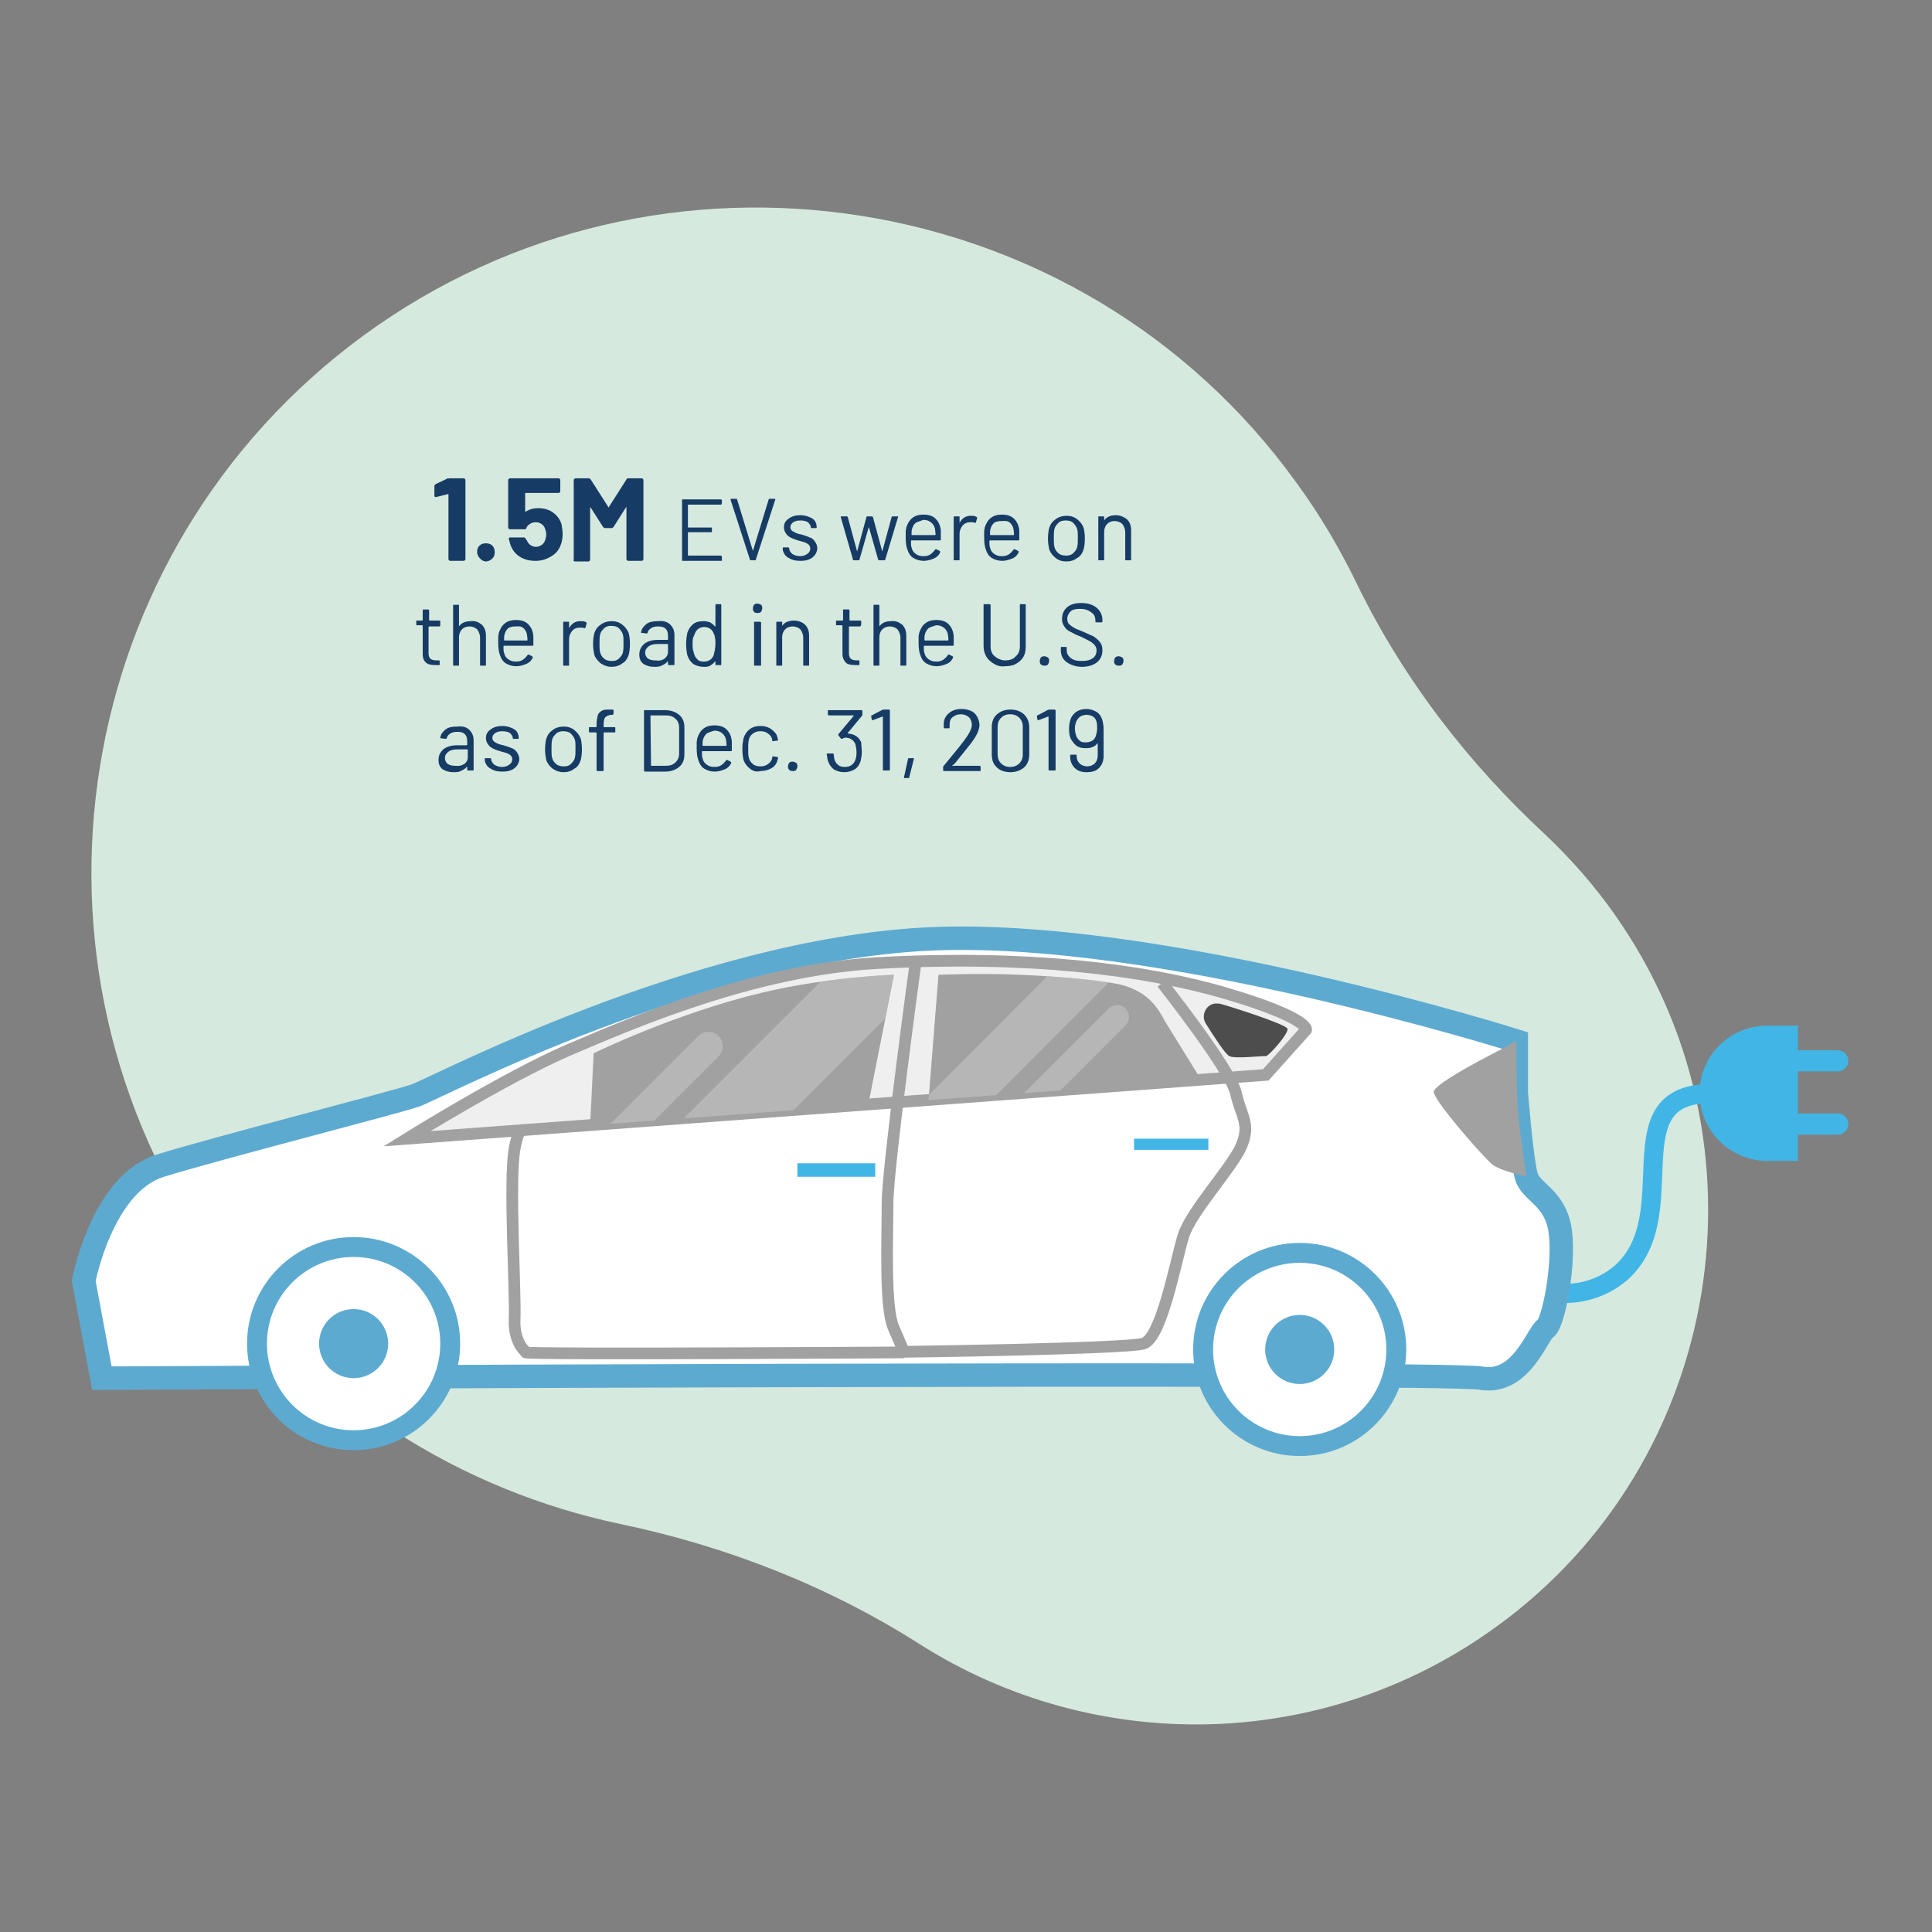 <?xml version="1.0" encoding="utf-8"?>
<!-- Generator: Adobe Illustrator 24.2.1, SVG Export Plug-In . SVG Version: 6.00 Build 0)  -->
<svg version="1.1" id="Layer_1" xmlns="http://www.w3.org/2000/svg" xmlns:xlink="http://www.w3.org/1999/xlink" x="0px" y="0px"
	 viewBox="0 0 330 330" style="enable-background:new 0 0 330 330;" xml:space="preserve">
<rect x="0" y="0" width="330" height="330" fill="#808080" stroke="none"/>
<style type="text/css">
	.st0{fill:#D6E9DE;}
	.st1{fill:none;stroke:#41B6E6;stroke-width:3.271;stroke-miterlimit:10;}
	.st2{fill:#41B6E6;}
	.st3{fill:#FFFFFF;stroke:#5DAAD1;stroke-width:4;stroke-miterlimit:10;}
	.st4{fill:none;stroke:#A1A1A1;stroke-width:2;stroke-miterlimit:10;}
	.st5{fill:#EFEFEF;stroke:#A1A1A1;stroke-width:2;stroke-miterlimit:10;}
	.st6{fill:#4D4D4D;}
	.st7{fill:#5DAAD1;}
	.st8{fill:#FFFFFF;}
	.st9{fill:#A1A1A1;}
	
		.st10{opacity:0.5;clip-path:url(#SVGID_2_);fill:none;stroke:#CCCCCC;stroke-width:4.903;stroke-linecap:round;stroke-miterlimit:10;}
	
		.st11{opacity:0.5;clip-path:url(#SVGID_4_);fill:none;stroke:#CCCCCC;stroke-width:12.265;stroke-linecap:round;stroke-miterlimit:10;}
	
		.st12{opacity:0.5;clip-path:url(#SVGID_6_);fill:none;stroke:#CCCCCC;stroke-width:4.088;stroke-linecap:round;stroke-miterlimit:10;}
	
		.st13{opacity:0.5;clip-path:url(#SVGID_8_);fill:none;stroke:#CCCCCC;stroke-width:8.177;stroke-linecap:round;stroke-miterlimit:10;}
	.st14{fill:#163B65;}
</style>
<g>
	<path class="st0" d="M231.8,99.8c-2.9-6-6.3-11.8-10.4-17.4C184.7,31.5,112.8,20.2,62.1,57.3C12,94,0.6,164.3,36.7,215
		c17.2,24.2,42.2,39.6,69.2,45.3c18.2,3.8,35.6,10.6,51.3,20.6c29.5,18.7,68.6,18.7,98.6-3.2c38.6-28.1,47.5-82.5,20-121.5
		c-3.5-5-7.5-9.5-11.7-13.5C250.8,130.4,239.7,116,231.8,99.8z"/>
	<g>
		<g>
			<path class="st1" d="M220,188.4c16.2-3.9,23.5-3.3,27.3,0.4c6.6,6.5,0.9,19.4,9.1,27.5c6.6,6.5,15.6,5.5,20.6,1
				c10.9-9.9-1.6-30.5,15.2-30.5"/>
			<path class="st2" d="M290.3,186.7L290.3,186.7c0-6.4,5.2-11.5,11.5-11.5h5.3v23.1h-5.3C295.4,198.2,290.3,193.1,290.3,186.7z"/>
			<path class="st2" d="M313.9,183h-14.8c-1,0-1.8-0.8-1.8-1.8l0,0c0-1,0.8-1.8,1.8-1.8h14.8c1,0,1.8,0.8,1.8,1.8l0,0
				C315.7,182.2,314.9,183,313.9,183z"/>
			<path class="st2" d="M313.9,193.8h-14.8c-1,0-1.8-0.8-1.8-1.8v0c0-1,0.8-1.8,1.8-1.8h14.8c1,0,1.8,0.8,1.8,1.8v0
				C315.7,193,314.9,193.8,313.9,193.8z"/>
		</g>
		<path class="st3" d="M17.4,235.4l-3.1-16.6c0,0,3.1-16.6,13.1-19.7s40.2-10.8,43.6-12s47.9-24.7,87.3-26.7S259,177.8,259,177.8
			v8.9c0,0,0.9,11.3,1.7,14.2c0.8,2.8,5,3.6,5.8,9.4c0.8,5.8-1.2,15.8-2.5,16.6c-1.4,0.8-4.1,9.7-11,8.5
			C246.1,234.2,17.4,235.4,17.4,235.4z"/>
		<path class="st4" d="M90.2,192.9c0,0-1.3-2.1-2.3,3.3c-1,5.4,0.2,24.5,0,29.2c-0.1,2.2,0.5,3.6,1.1,4.6c0.3,0.4,0.6,0.7,0.8,1
			c0.4,0.4,64.6,0,64.6,0"/>
		<path class="st5" d="M69.5,194.5c0,0,16.7-10.4,27.5-15.1c10.8-4.6,31.6-13.7,52.8-14.9c25.3-1.4,45.5,1,59.7,5.2
			c14.2,4.2,13.6,6.2,13.6,6.2l-6.9,7.7L69.5,194.5z"/>
		<path class="st6" d="M207.9,171.4c-1.8-0.1-2.9,2-1.9,3.5c1.4,2.2,3.3,5.2,4,5.5c1,0.5,5.8-0.1,6.2,0c0.4,0.1,4-3.9,3.7-4.7
			s-10.4-4-11.7-4.3C208,171.5,208,171.4,207.9,171.4z"/>
		<g>
			<circle class="st7" cx="60.4" cy="229.5" r="18.2"/>
			<circle class="st8" cx="60.4" cy="229.5" r="14.8"/>
			<circle class="st7" cx="60.4" cy="229.5" r="5.9"/>
		</g>
		<g>
			<circle class="st7" cx="222" cy="230.5" r="18.2"/>
			<circle class="st8" cx="222" cy="230.5" r="14.8"/>
			<circle class="st7" cx="222" cy="230.5" r="5.9"/>
		</g>
		<path class="st9" d="M256.3,179.3c0,0-11.4,5.7-11.4,7.2c0,1.5,8.5,11.2,10,12.4c1.5,1.2,5.8,2,5.8,2s-1.1-7.4-1.4-10.8
			c-0.3-3.4-0.3-12.3-0.3-12.3L256.3,179.3z"/>
		<path class="st8" d="M20.9,209.9c0,0,7.9,0,10.6-0.8s16-9.3,16.6-9.5s-2.5-1.6-6-1.8c-3.5-0.2-12.4,4.6-15.3,6
			S20.9,209.9,20.9,209.9z"/>
		<path class="st4" d="M198.5,167.9c0,0,11.7,14.8,12.6,18.8s2.5,5.2,1,8.9c-1.5,3.7-8.7,11.3-10,15.6s-3.7,17.4-6.8,18.3
			s-40.9,1.4-40.9,1.4s-0.3-0.7-1.8-4.2c-1.5-3.5-1-15.3-1-21.2c0-6,4.8-41.2,4.8-41.2"/>
		<rect x="136.2" y="198.7" class="st2" width="13.3" height="2.3"/>
		<rect x="193.7" y="194.5" class="st2" width="12.7" height="1.9"/>
		<path class="st9" d="M101.4,179.9c0,0,14.1-6.9,29-10.4c11.4-2.7,22.3-3,22.3-3l-4.4,22.2l-47.5,3.5L101.4,179.9z"/>
		<g>
			<defs>
				<path id="SVGID_1_" d="M101.4,179.9c0,0,14.1-6.9,29-10.4c11.4-2.7,22.3-2.7,22.3-2.7l-4.4,21.9l-47.5,3.5L101.4,179.9z"/>
			</defs>
			<clipPath id="SVGID_2_">
				<use xlink:href="#SVGID_1_"  style="overflow:visible;"/>
			</clipPath>
			<line class="st10" x1="98.7" y1="201" x2="121" y2="178.7"/>
		</g>
		<g>
			<defs>
				<path id="SVGID_3_" d="M101.4,179.9c0,0,14.1-6.9,29-10.4c11.4-2.7,22.3-3,22.3-3l-4.4,22.2l-47.5,3.5L101.4,179.9z"/>
			</defs>
			<clipPath id="SVGID_4_">
				<use xlink:href="#SVGID_3_"  style="overflow:visible;"/>
			</clipPath>
			<line class="st11" x1="115.8" y1="200.7" x2="152.9" y2="163.6"/>
		</g>
		<path class="st9" d="M160.3,166.5l-1.7,21.4l46.6-3.4l-6.3-10.2l0,0c-1.6-3.1-3.4-4.8-6.7-5.9c-2.5-0.8-10.7-1.6-17.9-1.9
			C167.5,166.2,160.3,166.5,160.3,166.5z"/>
		<g>
			<defs>
				<path id="SVGID_5_" d="M160.3,166.5l-1.7,21.4l46.6-3.4l-6.3-10.2l0,0c-1.6-3.1-3.4-4.8-6.7-5.9c-2.5-0.8-10.7-1.6-17.9-1.9
					C167.5,166.2,160.3,166.5,160.3,166.5z"/>
			</defs>
			<clipPath id="SVGID_6_">
				<use xlink:href="#SVGID_5_"  style="overflow:visible;"/>
			</clipPath>
			<line class="st12" x1="158.3" y1="206.2" x2="190.8" y2="173.7"/>
		</g>
		<g>
			<defs>
				<path id="SVGID_7_" d="M160.3,166.5l-1.7,21.4l46.6-3.4l-6.3-10.2l0,0c-1.6-3.1-3.4-4.8-6.7-5.9c-2.5-0.8-10.7-1.6-17.9-1.9
					C167.5,166.2,160.3,166.5,160.3,166.5z"/>
			</defs>
			<clipPath id="SVGID_8_">
				<use xlink:href="#SVGID_7_"  style="overflow:visible;"/>
			</clipPath>
			<line class="st13" x1="146.9" y1="204.6" x2="187.5" y2="163.9"/>
		</g>
	</g>
	<g>
		<g>
			<path class="st14" d="M76.8,81.7h2.4c0.1,0,0.1,0,0.2,0.1c0,0,0.1,0.1,0.1,0.2v13.5c0,0.1,0,0.1-0.1,0.2s-0.1,0.1-0.2,0.1h-2.3
				c-0.1,0-0.1,0-0.2-0.1s-0.1-0.1-0.1-0.2v-11c0,0,0-0.1,0-0.1c0,0-0.1,0-0.1,0l-2,0.5l-0.1,0c-0.1,0-0.2-0.1-0.2-0.2L74.2,83
				c0-0.1,0.1-0.2,0.2-0.3l2.1-1C76.6,81.8,76.7,81.7,76.8,81.7z"/>
			<path class="st14" d="M82,95.4c-0.3-0.3-0.5-0.7-0.5-1.1c0-0.5,0.1-0.8,0.4-1.1c0.3-0.3,0.7-0.4,1.1-0.4s0.8,0.1,1.1,0.4
				c0.3,0.3,0.4,0.7,0.4,1.1c0,0.5-0.1,0.8-0.4,1.1c-0.3,0.3-0.7,0.5-1.1,0.5S82.3,95.7,82,95.4z"/>
			<path class="st14" d="M96.1,91.2c0,0.7-0.1,1.3-0.3,1.8c-0.3,0.9-0.8,1.5-1.6,2s-1.7,0.8-2.7,0.8c-1,0-1.9-0.2-2.7-0.7
				s-1.3-1.2-1.6-2c-0.1-0.3-0.2-0.7-0.3-1.1v0c0-0.1,0.1-0.2,0.2-0.2h2.4c0.1,0,0.2,0.1,0.3,0.2c0,0.1,0,0.1,0.1,0.2s0,0.1,0.1,0.1
				c0.1,0.3,0.3,0.6,0.6,0.8c0.3,0.2,0.6,0.3,0.9,0.3c0.4,0,0.7-0.1,1-0.3c0.3-0.2,0.5-0.5,0.6-0.8c0.1-0.3,0.2-0.6,0.2-1
				c0-0.4-0.1-0.7-0.2-1c-0.1-0.3-0.3-0.6-0.6-0.8s-0.6-0.3-1-0.3c-0.4,0-0.7,0.1-1,0.3c-0.3,0.2-0.5,0.4-0.6,0.7
				c0,0.1-0.1,0.2-0.3,0.2h-2.5c-0.1,0-0.1,0-0.2-0.1c0,0-0.1-0.1-0.1-0.2V82c0-0.1,0-0.1,0.1-0.2c0,0,0.1-0.1,0.2-0.1h8.3
				c0.1,0,0.1,0,0.2,0.1c0,0,0.1,0.1,0.1,0.2v1.9c0,0.1,0,0.1-0.1,0.2s-0.1,0.1-0.2,0.1h-5.6c-0.1,0-0.1,0-0.1,0.1l0,3
				c0,0.1,0,0.1,0.1,0.1c0.6-0.4,1.3-0.6,2.1-0.6c0.9,0,1.8,0.2,2.5,0.7c0.7,0.5,1.2,1.1,1.5,2C96,90,96.1,90.6,96.1,91.2z"/>
			<path class="st14" d="M107.3,81.7h2.3c0.1,0,0.1,0,0.2,0.1c0,0,0.1,0.1,0.1,0.2v13.5c0,0.1,0,0.1-0.1,0.2s-0.1,0.1-0.2,0.1h-2.3
				c-0.1,0-0.1,0-0.2-0.1s-0.1-0.1-0.1-0.2v-8.8c0-0.1,0-0.1,0-0.1s-0.1,0-0.1,0.1l-2.1,3.3c-0.1,0.1-0.2,0.2-0.3,0.2h-1.2
				c-0.1,0-0.2-0.1-0.3-0.2l-2.1-3.3c0,0-0.1-0.1-0.1,0c0,0,0,0,0,0.1v8.8c0,0.1,0,0.1-0.1,0.2s-0.1,0.1-0.2,0.1h-2.3
				c-0.1,0-0.1,0-0.2-0.1S98,95.6,98,95.5V82c0-0.1,0-0.1,0.1-0.2c0,0,0.1-0.1,0.2-0.1h2.3c0.1,0,0.2,0.1,0.3,0.2l3,4.7
				c0,0.1,0.1,0.1,0.1,0l3-4.7C107,81.8,107.1,81.7,107.3,81.7z"/>
			<path class="st14" d="M123.1,86.2h-5.5c0,0-0.1,0-0.1,0.1v3.7c0,0,0,0.1,0.1,0.1h3.9c0.1,0,0.1,0.1,0.1,0.1v0.6
				c0,0.1,0,0.1-0.1,0.1h-3.9c0,0-0.1,0-0.1,0.1v3.8c0,0,0,0.1,0.1,0.1h5.5c0.1,0,0.2,0.1,0.2,0.2v0.6c0,0.1,0,0.1-0.2,0.1h-6.5
				c-0.1,0-0.1,0-0.1-0.1V85.4c0-0.1,0-0.1,0.1-0.1h6.5c0.1,0,0.2,0.1,0.2,0.1V86C123.3,86.1,123.2,86.2,123.1,86.2z"/>
			<path class="st14" d="M128.1,95.6l-3.3-10.2l0-0.1c0-0.1,0-0.1,0.1-0.1h0.8c0.1,0,0.2,0,0.2,0.1l2.7,8.8c0,0,0,0,0,0c0,0,0,0,0,0
				l2.7-8.8c0-0.1,0.1-0.1,0.2-0.1h0.8c0.1,0,0.2,0.1,0.1,0.2l-3.3,10.2c0,0.1-0.1,0.1-0.2,0.1h-0.8
				C128.2,95.7,128.2,95.7,128.1,95.6z"/>
			<path class="st14" d="M135.1,95.5c-0.4-0.2-0.8-0.4-1-0.7s-0.4-0.6-0.4-1v-0.2c0-0.1,0-0.1,0.2-0.1h0.7c0.1,0,0.2,0.1,0.2,0.1
				v0.1c0,0.3,0.2,0.6,0.5,0.9c0.3,0.2,0.8,0.4,1.3,0.4c0.5,0,0.9-0.1,1.3-0.4c0.3-0.2,0.5-0.5,0.5-0.9c0-0.2-0.1-0.5-0.2-0.6
				c-0.2-0.2-0.4-0.3-0.6-0.4c-0.2-0.1-0.6-0.2-1-0.3c-0.6-0.2-1-0.3-1.4-0.5c-0.4-0.2-0.7-0.4-0.9-0.7c-0.2-0.3-0.4-0.6-0.4-1.1
				c0-0.6,0.2-1.1,0.8-1.5c0.5-0.4,1.2-0.6,2-0.6c0.5,0,1,0.1,1.5,0.3s0.8,0.4,1,0.7c0.2,0.3,0.3,0.7,0.3,1.1v0
				c0,0.1-0.1,0.1-0.2,0.1h-0.7c-0.1,0-0.1,0-0.1-0.1v0c0-0.3-0.2-0.6-0.5-0.9c-0.3-0.2-0.8-0.3-1.3-0.3c-0.5,0-0.9,0.1-1.2,0.3
				c-0.3,0.2-0.5,0.5-0.5,0.8c0,0.3,0.1,0.6,0.5,0.8c0.3,0.2,0.8,0.4,1.4,0.5c0.6,0.2,1,0.3,1.4,0.5c0.4,0.1,0.7,0.4,0.9,0.7
				s0.4,0.7,0.4,1.1c0,0.6-0.3,1.2-0.8,1.6c-0.5,0.4-1.2,0.6-2,0.6C136,95.8,135.5,95.7,135.1,95.5z"/>
			<path class="st14" d="M145.7,95.6l-2.1-7.3l0,0c0-0.1,0-0.1,0.2-0.1h0.8c0.1,0,0.1,0,0.2,0.1l1.6,5.9c0,0,0,0,0,0s0,0,0,0
				l1.6-5.9c0-0.1,0.1-0.1,0.2-0.1h0.7c0.1,0,0.1,0,0.2,0.1l1.6,5.9c0,0,0,0,0,0c0,0,0,0,0,0l1.6-5.9c0-0.1,0.1-0.1,0.2-0.1l0.8,0
				c0,0,0.1,0,0.1,0c0,0,0,0.1,0,0.1l-2.2,7.3c0,0.1-0.1,0.1-0.2,0.1h-0.8c-0.1,0-0.1,0-0.2-0.1l-1.6-5.6c0,0,0,0,0,0c0,0,0,0,0,0
				l-1.6,5.6c0,0.1-0.1,0.1-0.2,0.1h-0.8C145.8,95.7,145.7,95.7,145.7,95.6z"/>
			<path class="st14" d="M160.7,91.7v0.5c0,0.1,0,0.1-0.2,0.1h-4.8c0,0-0.1,0-0.1,0.1c0,0.6,0,0.9,0.1,1.1c0.1,0.5,0.3,0.8,0.7,1.1
				c0.4,0.3,0.8,0.4,1.4,0.4c0.4,0,0.8-0.1,1.1-0.3c0.3-0.2,0.6-0.5,0.8-0.8c0.1-0.1,0.1-0.1,0.2-0.1l0.6,0.3
				c0.1,0.1,0.1,0.1,0.1,0.2c-0.2,0.5-0.6,0.9-1.1,1.1s-1.1,0.4-1.7,0.4c-0.7,0-1.3-0.2-1.8-0.5c-0.5-0.3-0.8-0.8-1-1.4
				c-0.2-0.5-0.3-1.2-0.3-2.1c0-0.4,0-0.8,0-1c0-0.3,0.1-0.5,0.1-0.7c0.2-0.6,0.5-1.2,1-1.6c0.5-0.4,1.1-0.6,1.9-0.6
				c0.9,0,1.6,0.2,2.1,0.7c0.5,0.5,0.8,1.1,0.9,2C160.7,90.9,160.7,91.3,160.7,91.7z M156.4,89.3c-0.3,0.3-0.5,0.6-0.6,1
				c-0.1,0.2-0.1,0.6-0.1,1c0,0,0,0.1,0.1,0.1h3.9c0,0,0.1,0,0.1-0.1c0-0.4-0.1-0.8-0.1-1c-0.1-0.4-0.3-0.8-0.7-1.1
				s-0.8-0.4-1.3-0.4C157.2,89,156.8,89.1,156.4,89.3z"/>
			<path class="st14" d="M166.8,88.3c0.1,0,0.1,0.1,0.1,0.2l-0.2,0.7c0,0.1-0.1,0.1-0.2,0.1c-0.2-0.1-0.4-0.1-0.6-0.1l-0.2,0
				c-0.5,0-1,0.2-1.3,0.6c-0.3,0.4-0.5,0.8-0.5,1.4v4.4c0,0.1,0,0.1-0.1,0.1H163c-0.1,0-0.1,0-0.1-0.1v-7.3c0-0.1,0-0.1,0.1-0.1h0.8
				c0.1,0,0.1,0,0.1,0.1v0.9c0,0,0,0,0,0.1c0,0,0,0,0,0c0.2-0.4,0.5-0.7,0.8-0.9c0.3-0.2,0.7-0.3,1.1-0.3
				C166.2,88.1,166.5,88.1,166.8,88.3z"/>
			<path class="st14" d="M174.1,91.7v0.5c0,0.1,0,0.1-0.2,0.1h-4.8c0,0-0.1,0-0.1,0.1c0,0.6,0,0.9,0.1,1.1c0.1,0.5,0.3,0.8,0.7,1.1
				c0.4,0.3,0.8,0.4,1.4,0.4c0.4,0,0.8-0.1,1.1-0.3c0.3-0.2,0.6-0.5,0.8-0.8c0.1-0.1,0.1-0.1,0.2-0.1l0.6,0.3
				c0.1,0.1,0.1,0.1,0.1,0.2c-0.2,0.5-0.6,0.9-1.1,1.1s-1.1,0.4-1.7,0.4c-0.7,0-1.3-0.2-1.8-0.5c-0.5-0.3-0.8-0.8-1-1.4
				c-0.2-0.5-0.3-1.2-0.3-2.1c0-0.4,0-0.8,0-1c0-0.3,0.1-0.5,0.1-0.7c0.2-0.6,0.5-1.2,1-1.6c0.5-0.4,1.1-0.6,1.9-0.6
				c0.9,0,1.6,0.2,2.1,0.7c0.5,0.5,0.8,1.1,0.9,2C174.1,90.9,174.1,91.3,174.1,91.7z M169.8,89.3c-0.3,0.3-0.5,0.6-0.6,1
				c-0.1,0.2-0.1,0.6-0.1,1c0,0,0,0.1,0.1,0.1h3.9c0,0,0.1,0,0.1-0.1c0-0.4-0.1-0.8-0.1-1c-0.1-0.4-0.3-0.8-0.7-1.1S171.5,89,171,89
				C170.5,89,170.1,89.1,169.8,89.3z"/>
			<path class="st14" d="M180.3,95.3c-0.5-0.4-0.9-0.9-1.1-1.5c-0.1-0.5-0.2-1.1-0.2-1.8s0.1-1.4,0.2-1.8c0.2-0.6,0.5-1.1,1.1-1.5
				c0.5-0.4,1.2-0.6,1.9-0.6c0.7,0,1.3,0.2,1.8,0.6c0.5,0.4,0.9,0.9,1.1,1.5c0.1,0.4,0.2,1,0.2,1.8c0,0.8-0.1,1.4-0.2,1.8
				c-0.2,0.6-0.5,1.2-1.1,1.5c-0.5,0.4-1.1,0.6-1.9,0.6C181.4,95.9,180.8,95.7,180.3,95.3z M183.3,94.5c0.3-0.3,0.6-0.6,0.7-1.1
				c0.1-0.4,0.1-0.9,0.1-1.5c0-0.7,0-1.2-0.1-1.5c-0.1-0.4-0.4-0.8-0.7-1.1c-0.3-0.3-0.8-0.4-1.3-0.4s-0.9,0.1-1.2,0.4
				s-0.6,0.6-0.7,1.1c-0.1,0.4-0.1,0.9-0.1,1.5s0,1.2,0.1,1.5c0.1,0.4,0.3,0.8,0.7,1.1c0.3,0.3,0.8,0.4,1.3,0.4
				C182.6,94.9,183,94.8,183.3,94.5z"/>
			<path class="st14" d="M192.5,88.7c0.5,0.5,0.7,1.1,0.7,1.9v5c0,0.1,0,0.1-0.1,0.1h-0.8c-0.1,0-0.1,0-0.1-0.1v-4.7
				c0-0.5-0.2-1-0.5-1.4c-0.3-0.3-0.8-0.5-1.3-0.5c-0.6,0-1,0.2-1.3,0.5c-0.3,0.3-0.5,0.8-0.5,1.3v4.8c0,0.1,0,0.1-0.1,0.1h-0.8
				c-0.1,0-0.1,0-0.1-0.1v-7.3c0-0.1,0-0.1,0.1-0.1h0.8c0.1,0,0.1,0,0.1,0.1v0.6c0,0,0,0,0,0c0,0,0,0,0,0c0.4-0.6,1.1-0.9,2-0.9
				C191.3,88,192,88.3,192.5,88.7z"/>
			<path class="st14" d="M75,107h-1.7c0,0-0.1,0-0.1,0.1v4.4c0,0.5,0.1,0.8,0.3,1s0.6,0.3,1,0.3H75c0.1,0,0.1,0.1,0.1,0.1v0.6
				c0,0.1,0,0.1-0.1,0.1c-0.1,0-0.3,0-0.6,0c-0.7,0-1.3-0.1-1.6-0.4c-0.4-0.3-0.6-0.8-0.6-1.5v-4.8c0,0,0-0.1-0.1-0.1h-0.9
				c-0.1,0-0.1,0-0.1-0.1v-0.6c0-0.1,0-0.1,0.1-0.1h0.9c0,0,0.1,0,0.1-0.1v-1.7c0-0.1,0.1-0.1,0.2-0.1h0.7c0.1,0,0.2,0.1,0.2,0.1
				v1.7c0,0,0,0.1,0.1,0.1H75c0.1,0,0.2,0,0.2,0.1v0.6C75.2,107,75.1,107,75,107z"/>
			<path class="st14" d="M82.3,106.7c0.5,0.5,0.7,1.1,0.7,1.9v5c0,0.1,0,0.1-0.1,0.1h-0.8c-0.1,0-0.1,0-0.1-0.1v-4.7
				c0-0.5-0.2-1-0.5-1.4c-0.3-0.3-0.8-0.5-1.3-0.5c-0.6,0-1,0.2-1.3,0.5c-0.3,0.3-0.5,0.8-0.5,1.3v4.8c0,0.1,0,0.1-0.1,0.1h-0.8
				c-0.1,0-0.1,0-0.1-0.1v-10.2c0-0.1,0-0.1,0.1-0.1h0.8c0.1,0,0.1,0.1,0.1,0.1v3.6c0,0,0,0,0,0c0,0,0,0,0,0c0.4-0.6,1.1-0.9,2-0.9
				C81.2,106,81.8,106.3,82.3,106.7z"/>
			<path class="st14" d="M91.1,109.7v0.5c0,0.1,0,0.1-0.2,0.1h-4.8c0,0-0.1,0-0.1,0.1c0,0.6,0,0.9,0.1,1.1c0.1,0.5,0.3,0.8,0.7,1.1
				c0.4,0.3,0.8,0.4,1.4,0.4c0.4,0,0.8-0.1,1.1-0.3c0.3-0.2,0.6-0.5,0.8-0.8c0.1-0.1,0.1-0.1,0.2-0.1l0.6,0.3
				c0.1,0.1,0.1,0.1,0.1,0.2c-0.2,0.5-0.6,0.9-1.1,1.1s-1.1,0.4-1.7,0.4c-0.7,0-1.3-0.2-1.8-0.5c-0.5-0.3-0.8-0.8-1-1.4
				c-0.2-0.5-0.3-1.2-0.3-2.1c0-0.4,0-0.8,0-1c0-0.3,0.1-0.5,0.1-0.7c0.2-0.6,0.5-1.2,1-1.6c0.5-0.4,1.1-0.6,1.9-0.6
				c0.9,0,1.6,0.2,2.1,0.7c0.5,0.5,0.8,1.1,0.9,2C91.1,108.9,91.1,109.3,91.1,109.7z M86.8,107.3c-0.3,0.3-0.5,0.6-0.6,1
				c-0.1,0.2-0.1,0.6-0.1,1c0,0,0,0.1,0.1,0.1H90c0,0,0.1,0,0.1-0.1c0-0.4-0.1-0.8-0.1-1c-0.1-0.4-0.3-0.8-0.7-1.1S88.5,107,88,107
				C87.5,107,87.1,107.1,86.8,107.3z"/>
			<path class="st14" d="M100.1,106.3c0.1,0,0.1,0.1,0.1,0.2l-0.2,0.7c0,0.1-0.1,0.1-0.2,0.1c-0.2-0.1-0.4-0.1-0.6-0.1l-0.2,0
				c-0.5,0-1,0.2-1.3,0.6c-0.3,0.4-0.5,0.8-0.5,1.4v4.4c0,0.1,0,0.1-0.1,0.1h-0.8c-0.1,0-0.1,0-0.1-0.1v-7.3c0-0.1,0-0.1,0.1-0.1
				h0.8c0.1,0,0.1,0,0.1,0.1v0.9c0,0,0,0,0,0.1c0,0,0,0,0,0c0.2-0.4,0.5-0.7,0.8-0.9c0.3-0.2,0.7-0.3,1.1-0.3
				C99.6,106.1,99.9,106.1,100.1,106.3z"/>
			<path class="st14" d="M102.6,113.3c-0.5-0.4-0.9-0.9-1.1-1.5c-0.1-0.5-0.2-1.1-0.2-1.8s0.1-1.4,0.2-1.8c0.2-0.6,0.5-1.1,1.1-1.5
				c0.5-0.4,1.2-0.6,1.9-0.6c0.7,0,1.3,0.2,1.8,0.6c0.5,0.4,0.9,0.9,1.1,1.5c0.1,0.4,0.2,1,0.2,1.8c0,0.8-0.1,1.4-0.2,1.8
				c-0.2,0.6-0.5,1.2-1.1,1.5c-0.5,0.4-1.1,0.6-1.9,0.6C103.8,113.9,103.2,113.7,102.6,113.3z M105.7,112.5c0.3-0.3,0.6-0.6,0.7-1.1
				c0.1-0.4,0.1-0.9,0.1-1.5c0-0.7,0-1.2-0.1-1.5c-0.1-0.4-0.4-0.8-0.7-1.1c-0.3-0.3-0.8-0.4-1.3-0.4s-0.9,0.1-1.2,0.4
				s-0.6,0.6-0.7,1.1c-0.1,0.4-0.1,0.9-0.1,1.5s0,1.2,0.1,1.5c0.1,0.4,0.3,0.8,0.7,1.1c0.3,0.3,0.8,0.4,1.3,0.4
				C105,112.9,105.4,112.8,105.7,112.5z"/>
			<path class="st14" d="M114.5,106.7c0.5,0.5,0.7,1.1,0.7,1.8v5c0,0.1,0,0.1-0.1,0.1h-0.8c-0.1,0-0.2,0-0.2-0.1V113c0,0,0,0,0,0
				c0,0,0,0-0.1,0c-0.2,0.3-0.6,0.5-1,0.7c-0.4,0.2-0.8,0.2-1.3,0.2c-0.7,0-1.3-0.2-1.8-0.5c-0.5-0.4-0.7-0.9-0.7-1.6
				c0-0.8,0.3-1.3,0.8-1.8c0.5-0.4,1.3-0.7,2.3-0.7h1.7c0,0,0.1,0,0.1-0.1v-0.6c0-0.5-0.1-0.9-0.4-1.2s-0.7-0.4-1.3-0.4
				c-0.5,0-0.9,0.1-1.2,0.3s-0.5,0.4-0.6,0.8c0,0.1-0.1,0.1-0.2,0.1l-0.8-0.1c-0.1,0-0.2-0.1-0.1-0.1c0.1-0.6,0.4-1,0.9-1.4
				c0.5-0.4,1.2-0.5,2-0.5C113.3,106,114,106.2,114.5,106.7z M113.5,112.5c0.4-0.3,0.6-0.7,0.6-1.2v-1.2c0,0,0-0.1-0.1-0.1h-1.6
				c-0.7,0-1.2,0.1-1.6,0.4c-0.4,0.3-0.6,0.6-0.6,1.1c0,0.4,0.2,0.8,0.5,1c0.3,0.2,0.7,0.3,1.2,0.3
				C112.6,112.9,113.1,112.8,113.5,112.5z"/>
			<path class="st14" d="M122.3,103.2h0.8c0.1,0,0.1,0.1,0.1,0.1v10.2c0,0.1,0,0.1-0.1,0.1h-0.8c-0.1,0-0.1,0-0.1-0.1V113
				c0,0,0,0,0,0c0,0,0,0-0.1,0c-0.2,0.3-0.5,0.5-0.8,0.7c-0.3,0.2-0.7,0.2-1.1,0.2c-0.7,0-1.3-0.2-1.8-0.5c-0.5-0.4-0.8-0.9-1-1.5
				c-0.1-0.4-0.2-1.1-0.2-1.9c0-0.8,0.1-1.4,0.2-1.9c0.2-0.6,0.5-1.1,1-1.5c0.5-0.4,1.1-0.5,1.8-0.5c0.4,0,0.8,0.1,1.1,0.2
				c0.3,0.2,0.6,0.4,0.8,0.7c0,0,0,0,0.1,0c0,0,0,0,0,0v-3.5C122.2,103.3,122.2,103.2,122.3,103.2z M122.1,111.1
				c0-0.3,0.1-0.6,0.1-1.1s0-0.9-0.1-1.1c0-0.3-0.1-0.5-0.2-0.7c-0.1-0.3-0.3-0.6-0.6-0.8c-0.3-0.2-0.6-0.3-1-0.3
				c-0.4,0-0.7,0.1-1,0.3c-0.3,0.2-0.5,0.5-0.6,0.8c-0.1,0.2-0.2,0.5-0.3,0.7c-0.1,0.3-0.1,0.7-0.1,1.1c0,0.5,0,0.8,0.1,1.1
				s0.1,0.5,0.2,0.7c0.1,0.4,0.3,0.6,0.6,0.9s0.7,0.3,1.1,0.3c0.4,0,0.7-0.1,1-0.3c0.3-0.2,0.5-0.5,0.6-0.8
				C122,111.6,122,111.3,122.1,111.1z"/>
			<path class="st14" d="M128.8,104.5c-0.2-0.2-0.2-0.4-0.2-0.6c0-0.2,0.1-0.5,0.2-0.6c0.2-0.2,0.4-0.2,0.6-0.2s0.4,0.1,0.6,0.2
				c0.2,0.2,0.2,0.4,0.2,0.6c0,0.2-0.1,0.4-0.2,0.6c-0.2,0.2-0.4,0.2-0.6,0.2S128.9,104.7,128.8,104.5z M128.8,113.6v-7.3
				c0-0.1,0.1-0.1,0.2-0.1h0.8c0.1,0,0.2,0.1,0.2,0.1v7.3c0,0.1,0,0.1-0.2,0.1h-0.8C128.8,113.7,128.8,113.7,128.8,113.6z"/>
			<path class="st14" d="M137.5,106.7c0.5,0.5,0.7,1.1,0.7,1.9v5c0,0.1,0,0.1-0.1,0.1h-0.8c-0.1,0-0.1,0-0.1-0.1v-4.7
				c0-0.5-0.2-1-0.5-1.4c-0.3-0.3-0.8-0.5-1.3-0.5c-0.6,0-1,0.2-1.3,0.5c-0.3,0.3-0.5,0.8-0.5,1.3v4.8c0,0.1,0,0.1-0.1,0.1h-0.8
				c-0.1,0-0.1,0-0.1-0.1v-7.3c0-0.1,0-0.1,0.1-0.1h0.8c0.1,0,0.1,0,0.1,0.1v0.6c0,0,0,0,0,0c0,0,0,0,0,0c0.4-0.6,1.1-0.9,2-0.9
				C136.4,106,137.1,106.3,137.5,106.7z"/>
			<path class="st14" d="M146.8,107h-1.7c0,0-0.1,0-0.1,0.1v4.4c0,0.5,0.1,0.8,0.3,1s0.6,0.3,1,0.3h0.4c0.1,0,0.1,0.1,0.1,0.1v0.6
				c0,0.1,0,0.1-0.1,0.1c-0.1,0-0.3,0-0.6,0c-0.7,0-1.3-0.1-1.6-0.4s-0.6-0.8-0.6-1.5v-4.8c0,0,0-0.1-0.1-0.1H143
				c-0.1,0-0.2,0-0.2-0.1v-0.6c0-0.1,0-0.1,0.2-0.1h0.9c0,0,0.1,0,0.1-0.1v-1.7c0-0.1,0-0.1,0.2-0.1h0.7c0.1,0,0.2,0.1,0.2,0.1v1.7
				c0,0,0,0.1,0.1,0.1h1.7c0.1,0,0.2,0,0.2,0.1v0.6C147,107,146.9,107,146.8,107z"/>
			<path class="st14" d="M154.1,106.7c0.5,0.5,0.7,1.1,0.7,1.9v5c0,0.1,0,0.1-0.1,0.1h-0.8c-0.1,0-0.1,0-0.1-0.1v-4.7
				c0-0.5-0.2-1-0.5-1.4c-0.3-0.3-0.8-0.5-1.3-0.5c-0.6,0-1,0.2-1.3,0.5c-0.3,0.3-0.5,0.8-0.5,1.3v4.8c0,0.1,0,0.1-0.1,0.1h-0.8
				c-0.1,0-0.1,0-0.1-0.1v-10.2c0-0.1,0-0.1,0.1-0.1h0.8c0.1,0,0.1,0.1,0.1,0.1v3.6c0,0,0,0,0,0c0,0,0,0,0,0c0.4-0.6,1.1-0.9,2-0.9
				C153,106,153.6,106.3,154.1,106.7z"/>
			<path class="st14" d="M162.9,109.7v0.5c0,0.1,0,0.1-0.2,0.1h-4.8c0,0-0.1,0-0.1,0.1c0,0.6,0,0.9,0.1,1.1c0.1,0.5,0.3,0.8,0.7,1.1
				c0.4,0.3,0.8,0.4,1.4,0.4c0.4,0,0.8-0.1,1.1-0.3c0.3-0.2,0.6-0.5,0.8-0.8c0.1-0.1,0.1-0.1,0.2-0.1l0.6,0.3
				c0.1,0.1,0.1,0.1,0.1,0.2c-0.2,0.5-0.6,0.9-1.1,1.1s-1.1,0.4-1.7,0.4c-0.7,0-1.3-0.2-1.8-0.5c-0.5-0.3-0.8-0.8-1-1.4
				c-0.2-0.5-0.3-1.2-0.3-2.1c0-0.4,0-0.8,0-1c0-0.3,0.1-0.5,0.1-0.7c0.2-0.6,0.5-1.2,1-1.6c0.5-0.4,1.1-0.6,1.9-0.6
				c0.9,0,1.6,0.2,2.1,0.7c0.5,0.5,0.8,1.1,0.9,2C162.9,108.9,162.9,109.3,162.9,109.7z M158.6,107.3c-0.3,0.3-0.5,0.6-0.6,1
				c-0.1,0.2-0.1,0.6-0.1,1c0,0,0,0.1,0.1,0.1h3.9c0,0,0.1,0,0.1-0.1c0-0.4-0.1-0.8-0.1-1c-0.1-0.4-0.3-0.8-0.7-1.1
				s-0.8-0.4-1.3-0.4C159.3,107,158.9,107.1,158.6,107.3z"/>
			<path class="st14" d="M169.8,113.4c-0.5-0.3-1-0.7-1.3-1.2s-0.5-1.1-0.5-1.8v-7.1c0-0.1,0-0.1,0.2-0.1h0.8c0.1,0,0.2,0.1,0.2,0.1
				v7.1c0,0.7,0.2,1.3,0.7,1.7c0.5,0.4,1.1,0.7,1.8,0.7s1.4-0.2,1.8-0.7c0.5-0.4,0.7-1,0.7-1.7v-7.1c0-0.1,0-0.1,0.1-0.1h0.8
				c0.1,0,0.1,0.1,0.1,0.1v7.1c0,0.7-0.1,1.3-0.4,1.8s-0.7,0.9-1.3,1.2c-0.5,0.3-1.2,0.4-1.9,0.4
				C170.9,113.9,170.3,113.7,169.8,113.4z"/>
			<path class="st14" d="M177.8,113.5c-0.2-0.2-0.2-0.4-0.2-0.6c0-0.2,0.1-0.5,0.2-0.6c0.2-0.2,0.4-0.2,0.6-0.2
				c0.2,0,0.4,0.1,0.6,0.2c0.2,0.2,0.2,0.4,0.2,0.6c0,0.2-0.1,0.4-0.2,0.6c-0.2,0.2-0.4,0.2-0.6,0.2
				C178.1,113.7,177.9,113.6,177.8,113.5z"/>
			<path class="st14" d="M182.2,113.1c-0.7-0.5-1-1.2-1-2v-0.5c0-0.1,0-0.1,0.1-0.1h0.7c0.1,0,0.2,0,0.2,0.1v0.4
				c0,0.6,0.2,1,0.7,1.4c0.5,0.4,1.1,0.5,2,0.5c0.8,0,1.4-0.2,1.8-0.5c0.4-0.3,0.6-0.8,0.6-1.3c0-0.3-0.1-0.6-0.3-0.9
				c-0.2-0.2-0.5-0.5-0.9-0.7c-0.4-0.2-0.9-0.5-1.6-0.8c-0.8-0.3-1.3-0.6-1.7-0.8c-0.4-0.2-0.8-0.5-1-0.9c-0.3-0.4-0.4-0.8-0.4-1.3
				c0-0.8,0.3-1.5,0.9-2c0.6-0.5,1.4-0.7,2.4-0.7c1.1,0,2,0.3,2.6,0.8c0.6,0.5,1,1.2,1,2.1v0.3c0,0.1-0.1,0.1-0.2,0.1h-0.8
				c-0.1,0-0.2,0-0.2-0.1V106c0-0.6-0.2-1.1-0.7-1.4c-0.5-0.4-1.1-0.6-1.9-0.6c-0.7,0-1.3,0.1-1.6,0.4s-0.6,0.7-0.6,1.3
				c0,0.4,0.1,0.7,0.3,0.9c0.2,0.2,0.5,0.4,0.8,0.6s0.9,0.4,1.6,0.7c0.7,0.3,1.3,0.6,1.8,0.8c0.4,0.3,0.8,0.6,1.1,1
				c0.3,0.4,0.4,0.8,0.4,1.4c0,0.8-0.3,1.5-0.9,2s-1.5,0.8-2.6,0.8C183.8,113.9,182.9,113.6,182.2,113.1z"/>
			<path class="st14" d="M190.5,113.5c-0.2-0.2-0.2-0.4-0.2-0.6c0-0.2,0.1-0.5,0.2-0.6c0.2-0.2,0.4-0.2,0.6-0.2
				c0.2,0,0.4,0.1,0.6,0.2c0.2,0.2,0.2,0.4,0.2,0.6c0,0.2-0.1,0.4-0.2,0.6c-0.2,0.2-0.4,0.2-0.6,0.2
				C190.8,113.7,190.6,113.6,190.5,113.5z"/>
			<path class="st14" d="M80.2,124.7c0.5,0.5,0.7,1.1,0.7,1.8v5c0,0.1,0,0.1-0.1,0.1h-0.8c-0.1,0-0.2,0-0.2-0.1V131c0,0,0,0,0,0
				c0,0,0,0-0.1,0c-0.2,0.3-0.6,0.5-1,0.7c-0.4,0.2-0.8,0.2-1.3,0.2c-0.7,0-1.3-0.2-1.8-0.5c-0.5-0.4-0.7-0.9-0.7-1.6
				c0-0.8,0.3-1.3,0.8-1.8c0.5-0.4,1.3-0.7,2.3-0.7h1.7c0,0,0.1,0,0.1-0.1v-0.6c0-0.5-0.1-0.9-0.4-1.2s-0.7-0.4-1.3-0.4
				c-0.5,0-0.9,0.1-1.2,0.3s-0.5,0.4-0.6,0.8c0,0.1-0.1,0.1-0.2,0.1l-0.8-0.1c-0.1,0-0.2-0.1-0.1-0.1c0.1-0.6,0.4-1,0.9-1.4
				c0.5-0.4,1.2-0.5,2-0.5C79.1,124,79.7,124.2,80.2,124.7z M79.3,130.5c0.4-0.3,0.6-0.7,0.6-1.2v-1.2c0,0,0-0.1-0.1-0.1h-1.6
				c-0.7,0-1.2,0.1-1.6,0.4c-0.4,0.3-0.6,0.6-0.6,1.1c0,0.4,0.2,0.8,0.5,1c0.3,0.2,0.7,0.3,1.2,0.3
				C78.3,130.9,78.8,130.8,79.3,130.5z"/>
			<path class="st14" d="M84.2,131.5c-0.4-0.2-0.8-0.4-1-0.7s-0.4-0.6-0.4-1v-0.2c0-0.1,0-0.1,0.2-0.1h0.7c0.1,0,0.2,0.1,0.2,0.1
				v0.1c0,0.3,0.2,0.6,0.5,0.9c0.3,0.2,0.8,0.4,1.3,0.4c0.5,0,0.9-0.1,1.3-0.4c0.3-0.2,0.5-0.5,0.5-0.9c0-0.2-0.1-0.5-0.2-0.6
				c-0.2-0.2-0.4-0.3-0.6-0.4c-0.2-0.1-0.6-0.2-1-0.3c-0.6-0.2-1-0.3-1.4-0.5c-0.4-0.2-0.7-0.4-0.9-0.7c-0.2-0.3-0.4-0.6-0.4-1.1
				c0-0.6,0.2-1.1,0.8-1.5c0.5-0.4,1.2-0.6,2-0.6c0.5,0,1,0.1,1.5,0.3s0.8,0.4,1,0.7c0.2,0.3,0.3,0.7,0.3,1.1v0
				c0,0.1-0.1,0.1-0.2,0.1h-0.7c-0.1,0-0.1,0-0.1-0.1v0c0-0.3-0.2-0.6-0.5-0.9c-0.3-0.2-0.8-0.3-1.3-0.3c-0.5,0-0.9,0.1-1.2,0.3
				c-0.3,0.2-0.5,0.5-0.5,0.8c0,0.3,0.1,0.6,0.5,0.8c0.3,0.2,0.8,0.4,1.4,0.5c0.6,0.2,1,0.3,1.4,0.5c0.4,0.1,0.7,0.4,0.9,0.7
				s0.4,0.7,0.4,1.1c0,0.6-0.3,1.2-0.8,1.6c-0.5,0.4-1.2,0.6-2,0.6C85.1,131.8,84.6,131.7,84.2,131.5z"/>
			<path class="st14" d="M94.4,131.3c-0.5-0.4-0.9-0.9-1.1-1.5c-0.1-0.5-0.2-1.1-0.2-1.8s0.1-1.4,0.2-1.8c0.2-0.6,0.5-1.1,1.1-1.5
				c0.5-0.4,1.2-0.6,1.9-0.6c0.7,0,1.3,0.2,1.8,0.6c0.5,0.4,0.9,0.9,1.1,1.5c0.1,0.4,0.2,1,0.2,1.8c0,0.8-0.1,1.4-0.2,1.8
				c-0.2,0.6-0.5,1.2-1.1,1.5c-0.5,0.4-1.1,0.6-1.9,0.6C95.6,131.9,95,131.7,94.4,131.3z M97.5,130.5c0.3-0.3,0.6-0.6,0.7-1.1
				c0.1-0.4,0.1-0.9,0.1-1.5c0-0.7,0-1.2-0.1-1.5c-0.1-0.4-0.4-0.8-0.7-1.1c-0.3-0.3-0.8-0.4-1.3-0.4s-0.9,0.1-1.2,0.4
				s-0.6,0.6-0.7,1.1c-0.1,0.4-0.1,0.9-0.1,1.5s0,1.2,0.1,1.5c0.1,0.4,0.3,0.8,0.7,1.1c0.3,0.3,0.8,0.4,1.3,0.4
				C96.8,130.9,97.2,130.8,97.5,130.5z"/>
			<path class="st14" d="M103.4,122.5c-0.2,0.2-0.3,0.7-0.3,1.3v0.3c0,0,0,0.1,0.1,0.1h1.7c0.1,0,0.2,0,0.2,0.1v0.7
				c0,0.1,0,0.1-0.2,0.1h-1.7c0,0-0.1,0-0.1,0.1v6.4c0,0.1-0.1,0.1-0.2,0.1h-0.8c-0.1,0-0.2,0-0.2-0.1v-6.4c0,0,0-0.1-0.1-0.1h-1
				c-0.1,0-0.2,0-0.2-0.1v-0.7c0-0.1,0-0.1,0.2-0.1h1c0,0,0.1,0,0.1-0.1v-0.4c0-0.6,0.1-1.1,0.2-1.5c0.1-0.4,0.4-0.6,0.7-0.8
				c0.3-0.2,0.8-0.2,1.4-0.2h0.4c0.1,0,0.2,0.1,0.2,0.1v0.6c0,0.1-0.1,0.2-0.2,0.2h-0.3C103.9,122.2,103.6,122.3,103.4,122.5z"/>
			<path class="st14" d="M110,131.6v-10.2c0-0.1,0-0.1,0.1-0.1h3.5c1,0,1.8,0.3,2.4,0.8c0.6,0.5,0.9,1.2,0.9,2.1v4.7
				c0,0.9-0.3,1.6-0.9,2.1s-1.4,0.8-2.4,0.8h-3.5C110.1,131.7,110,131.7,110,131.6z M111.2,130.8h2.6c0.7,0,1.2-0.2,1.6-0.6
				c0.4-0.4,0.6-0.9,0.6-1.5v-4.4c0-0.6-0.2-1.2-0.6-1.5c-0.4-0.4-0.9-0.6-1.6-0.6h-2.6c0,0-0.1,0-0.1,0.1L111.2,130.8
				C111.1,130.8,111.1,130.8,111.2,130.8z"/>
			<path class="st14" d="M125,127.7v0.5c0,0.1,0,0.1-0.2,0.1H120c0,0-0.1,0-0.1,0.1c0,0.6,0,0.9,0.1,1.1c0.1,0.5,0.3,0.8,0.7,1.1
				c0.4,0.3,0.8,0.4,1.4,0.4c0.4,0,0.8-0.1,1.1-0.3c0.3-0.2,0.6-0.5,0.8-0.8c0.1-0.1,0.1-0.1,0.2-0.1l0.6,0.3
				c0.1,0.1,0.1,0.1,0.1,0.2c-0.2,0.5-0.6,0.9-1.1,1.1s-1.1,0.4-1.7,0.4c-0.7,0-1.3-0.2-1.8-0.5c-0.5-0.3-0.8-0.8-1-1.4
				c-0.2-0.5-0.3-1.2-0.3-2.1c0-0.4,0-0.8,0-1c0-0.3,0.1-0.5,0.1-0.7c0.2-0.6,0.5-1.2,1-1.6c0.5-0.4,1.1-0.6,1.9-0.6
				c0.9,0,1.6,0.2,2.1,0.7c0.5,0.5,0.8,1.1,0.9,2C125,126.9,125,127.3,125,127.7z M120.7,125.3c-0.3,0.3-0.5,0.6-0.6,1
				c-0.1,0.2-0.1,0.6-0.1,1c0,0,0,0.1,0.1,0.1h3.9c0,0,0.1,0,0.1-0.1c0-0.4-0.1-0.8-0.1-1c-0.1-0.4-0.3-0.8-0.7-1.1
				s-0.8-0.4-1.3-0.4C121.4,125,121,125.1,120.7,125.3z"/>
			<path class="st14" d="M128.1,131.3c-0.5-0.4-0.9-0.9-1.1-1.5c-0.1-0.4-0.2-1.1-0.2-1.9c0-0.7,0.1-1.3,0.2-1.8
				c0.2-0.6,0.5-1.1,1-1.5c0.5-0.4,1.1-0.6,1.9-0.6c0.7,0,1.4,0.2,1.9,0.6c0.5,0.4,0.9,0.8,1,1.4c0,0.2,0.1,0.3,0.1,0.4v0
				c0,0.1,0,0.1-0.1,0.1l-0.8,0.1h0c-0.1,0-0.1,0-0.1-0.1l0-0.2c-0.1-0.4-0.3-0.7-0.7-1s-0.8-0.4-1.3-0.4c-0.5,0-0.9,0.1-1.3,0.4
				s-0.6,0.6-0.7,1.1c-0.1,0.4-0.1,0.9-0.1,1.5c0,0.7,0,1.2,0.1,1.5c0.1,0.4,0.3,0.8,0.7,1.1c0.3,0.3,0.8,0.4,1.3,0.4
				c0.5,0,0.9-0.1,1.3-0.4c0.4-0.3,0.6-0.6,0.7-1v-0.1l0-0.1c0-0.1,0.1-0.1,0.2-0.1l0.7,0.1c0.1,0,0.1,0.1,0.1,0.2l-0.1,0.3
				c-0.1,0.6-0.5,1.1-1,1.4s-1.2,0.5-1.9,0.5C129.2,131.9,128.6,131.7,128.1,131.3z"/>
			<path class="st14" d="M134.8,131.5c-0.2-0.2-0.2-0.4-0.2-0.6c0-0.2,0.1-0.5,0.2-0.6c0.2-0.2,0.4-0.2,0.6-0.2
				c0.2,0,0.4,0.1,0.6,0.2c0.2,0.2,0.2,0.4,0.2,0.6c0,0.2-0.1,0.4-0.2,0.6c-0.2,0.2-0.4,0.2-0.6,0.2
				C135.1,131.7,134.9,131.6,134.8,131.5z"/>
			<path class="st14" d="M147.2,128.5c0,0.5-0.1,1-0.2,1.5c-0.2,0.6-0.5,1.1-1,1.4c-0.5,0.3-1.1,0.5-1.8,0.5s-1.3-0.2-1.8-0.5
				c-0.5-0.4-0.8-0.9-1-1.5c-0.1-0.3-0.1-0.7-0.2-1.1c0-0.1,0-0.1,0.2-0.1h0.8c0.1,0,0.2,0,0.2,0.1c0,0.3,0.1,0.6,0.1,0.8
				c0.1,0.4,0.3,0.8,0.6,1c0.3,0.3,0.7,0.4,1.2,0.4c0.9,0,1.5-0.4,1.8-1.2c0.1-0.3,0.2-0.7,0.2-1.2c0-0.6-0.1-1.1-0.2-1.5
				c-0.3-0.7-0.9-1.1-1.7-1.1c-0.2,0-0.3,0.1-0.6,0.2c0,0-0.1,0-0.1,0c0,0-0.1,0-0.1-0.1l-0.4-0.5c0-0.1,0-0.2,0-0.2l2.6-3.1
				c0,0,0-0.1,0-0.1h-4.2c-0.1,0-0.2-0.1-0.2-0.2v-0.6c0-0.1,0-0.1,0.2-0.1h5.5c0.1,0,0.2,0.1,0.2,0.1v0.7c0,0.1,0,0.1-0.1,0.2
				l-2.4,2.9c0,0,0,0,0,0.1c0,0,0,0,0.1,0c1.1,0.1,1.8,0.6,2.2,1.5C147.1,127.3,147.2,127.8,147.2,128.5z"/>
			<path class="st14" d="M151,121.2h0.8c0.1,0,0.2,0.1,0.2,0.1v10.2c0,0.1-0.1,0.1-0.2,0.1H151c-0.1,0-0.2,0-0.2-0.1v-9.1
				c0,0,0,0,0,0c0,0,0,0-0.1,0l-1.6,0.6l-0.1,0c-0.1,0-0.1,0-0.1-0.1l-0.1-0.6v0c0,0,0-0.1,0.1-0.1l1.7-0.9
				C150.8,121.2,150.9,121.2,151,121.2z"/>
			<path class="st14" d="M154.4,132.9c0,0,0-0.1,0-0.1l0.7-3.2c0-0.1,0.1-0.1,0.2-0.1h0.7c0,0,0.1,0,0.1,0c0,0,0,0.1,0,0.1l-0.8,3.2
				c0,0.1-0.1,0.1-0.2,0.1h-0.5C154.4,132.9,154.4,132.9,154.4,132.9z"/>
			<path class="st14" d="M162.6,130.8h4.7c0.1,0,0.2,0.1,0.2,0.2v0.6c0,0.1,0,0.1-0.2,0.1h-6c-0.1,0-0.2,0-0.2-0.1V131
				c0-0.1,0-0.1,0.1-0.2c0.3-0.4,1.1-1.3,2.3-2.8l1.1-1.4c0.9-1.2,1.4-2.1,1.4-2.8c0-0.5-0.2-1-0.5-1.3c-0.4-0.3-0.8-0.5-1.4-0.5
				c-0.6,0-1,0.2-1.4,0.5c-0.4,0.3-0.5,0.8-0.5,1.3v0.5c0,0.1,0,0.1-0.1,0.1h-0.8c-0.1,0-0.1,0-0.1-0.1v-0.6c0-0.8,0.3-1.4,0.9-1.9
				c0.6-0.5,1.3-0.7,2.1-0.7c0.6,0,1.1,0.1,1.6,0.3s0.8,0.5,1.1,1c0.2,0.4,0.4,0.9,0.4,1.4c0,0.9-0.5,1.9-1.4,3.1
				c-0.5,0.6-1.4,1.8-2.8,3.5L162.6,130.8C162.5,130.8,162.6,130.8,162.6,130.8z"/>
			<path class="st14" d="M170.3,131.1c-0.6-0.5-0.9-1.3-0.9-2.2v-4.7c0-0.9,0.3-1.7,0.9-2.2s1.3-0.8,2.3-0.8c1,0,1.7,0.3,2.3,0.8
				c0.6,0.6,0.9,1.3,0.9,2.2v4.7c0,0.9-0.3,1.7-0.9,2.2s-1.4,0.8-2.3,0.8C171.6,131.9,170.8,131.6,170.3,131.1z M174.1,130.4
				c0.4-0.4,0.6-0.9,0.6-1.5v-4.8c0-0.6-0.2-1.1-0.6-1.5c-0.4-0.4-0.9-0.6-1.6-0.6c-0.6,0-1.1,0.2-1.5,0.6c-0.4,0.4-0.6,0.9-0.6,1.5
				v4.8c0,0.6,0.2,1.1,0.6,1.5s0.9,0.6,1.5,0.6C173.2,131,173.7,130.8,174.1,130.4z"/>
			<path class="st14" d="M179.3,121.2h0.8c0.1,0,0.2,0.1,0.2,0.1v10.2c0,0.1-0.1,0.1-0.2,0.1h-0.8c-0.1,0-0.2,0-0.2-0.1v-9.1
				c0,0,0,0,0,0c0,0,0,0-0.1,0l-1.6,0.6l-0.1,0c-0.1,0-0.1,0-0.1-0.1l-0.1-0.6v0c0,0,0-0.1,0.1-0.1l1.7-0.9
				C179.1,121.2,179.2,121.2,179.3,121.2z"/>
			<path class="st14" d="M188.5,124.5v4.7c0,0.8-0.3,1.5-0.8,2s-1.2,0.7-2.1,0.7c-0.8,0-1.5-0.2-2-0.7c-0.5-0.5-0.8-1.1-0.8-1.9
				v-0.2c0-0.1,0-0.2,0.2-0.2h0.8c0.1,0,0.1,0.1,0.1,0.2v0.1c0,0.5,0.2,0.9,0.5,1.2c0.3,0.3,0.8,0.5,1.3,0.5c0.5,0,1-0.2,1.3-0.5
				c0.3-0.3,0.5-0.8,0.5-1.3v-2.2c0,0,0,0,0,0c0,0,0,0,0,0c-0.4,0.6-1.1,0.9-2,0.9c-0.6,0-1.2-0.1-1.6-0.4c-0.4-0.3-0.7-0.7-1-1.2
				c-0.2-0.4-0.3-1-0.3-1.7c0-0.6,0.1-1.1,0.2-1.5c0.2-0.6,0.5-1,1-1.4c0.5-0.3,1-0.5,1.7-0.5c0.7,0,1.3,0.2,1.8,0.5
				c0.5,0.3,0.8,0.8,1,1.4C188.4,123.5,188.5,123.9,188.5,124.5z M186.6,126.5c0.3-0.2,0.5-0.5,0.6-0.9c0.1-0.3,0.2-0.7,0.2-1.2
				c0-0.4,0-0.8-0.1-1.1c-0.1-0.4-0.3-0.7-0.6-0.9c-0.3-0.2-0.7-0.3-1.1-0.3c-0.4,0-0.8,0.1-1.1,0.3c-0.3,0.2-0.5,0.5-0.7,0.9
				c-0.1,0.3-0.2,0.7-0.2,1.1c0,0.5,0.1,0.9,0.2,1.2c0.1,0.4,0.3,0.6,0.6,0.9s0.7,0.3,1.1,0.3C185.9,126.8,186.3,126.7,186.6,126.5z
				"/>
		</g>
	</g>
</g>
</svg>

